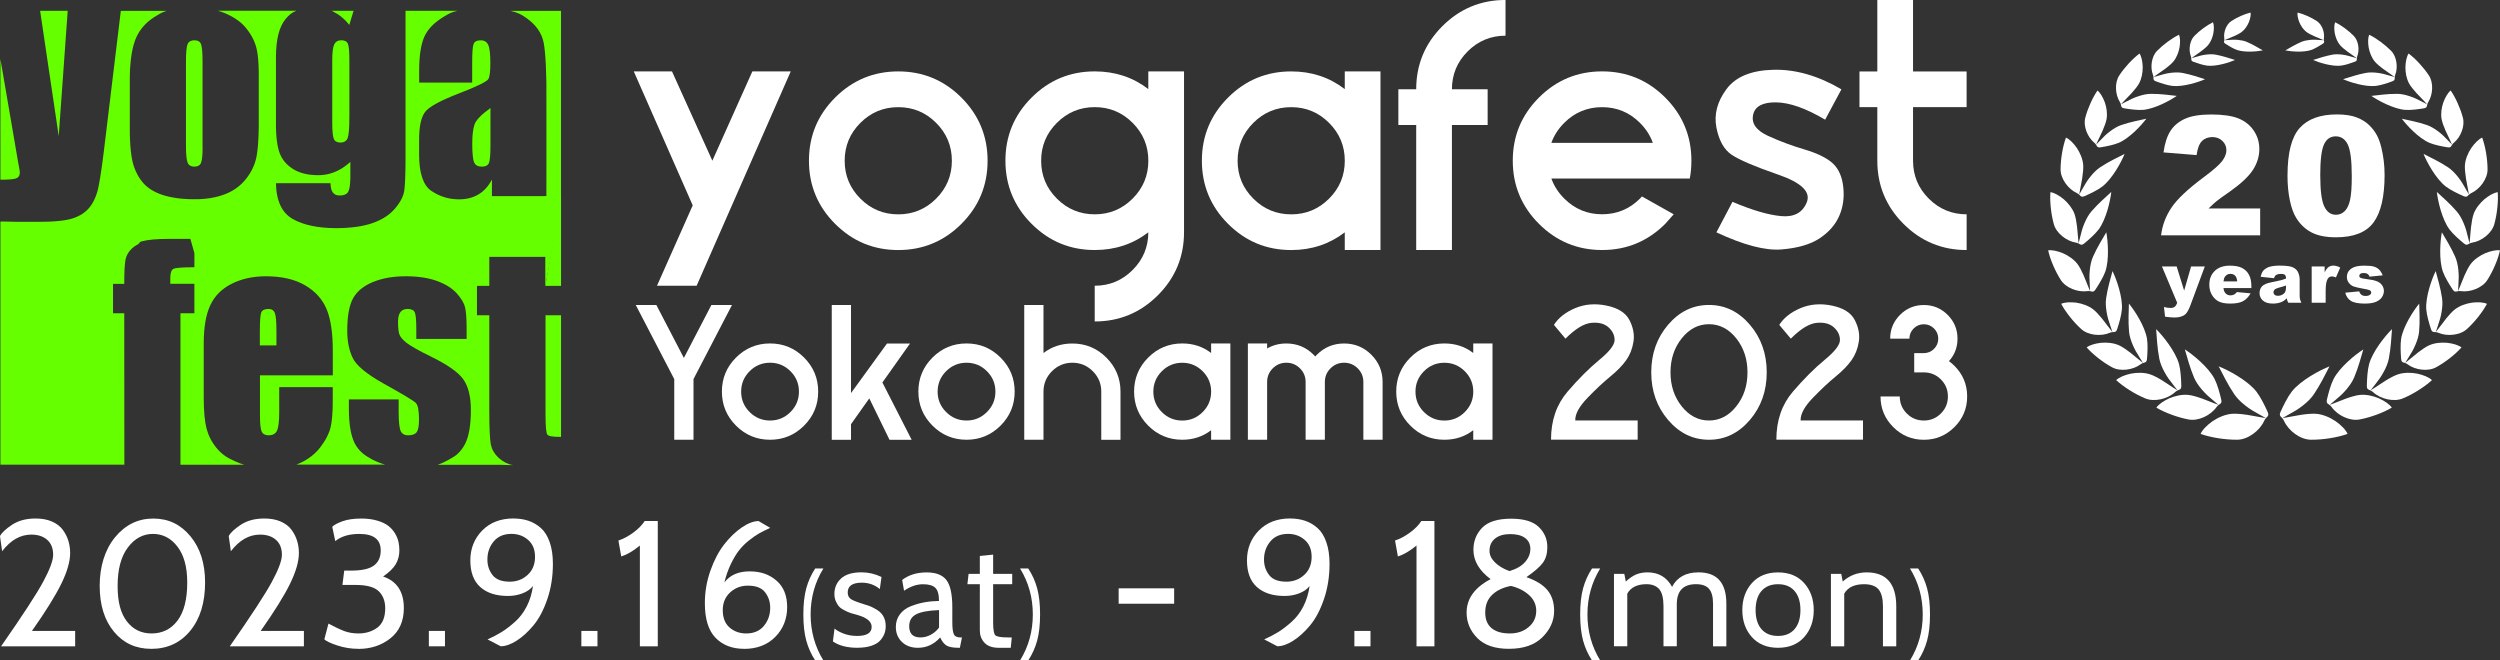 <?xml version="1.0" encoding="UTF-8"?>
<svg id="_レイヤー_2" data-name="レイヤー 2" xmlns="http://www.w3.org/2000/svg" viewBox="0 0 963.74 254.59">
  <rect x="0" y="0" width="963.74" height="254.59" fill="#333333" stroke="none"/>
  <defs>
    <style>
      .cls-1, .cls-2 {
        fill: #fff;
      }

      .cls-3 {
        fill: #6f0;
      }

      .cls-2 {
        fill-rule: evenodd;
      }
    </style>
  </defs>
  <g id="logo_ol">
    <g>
      <path class="cls-1" d="m267.04,79.17l-22.72-51.64h14.73l15.56,34.42,15.42-34.42h14.8l-36.28,82.62h-15.28l13.77-30.98Z"/>
      <path class="cls-1" d="m346.28,96.39c-9.5,0-17.61-3.36-24.34-10.09-6.72-6.72-10.09-14.84-10.09-24.34s3.36-17.61,10.09-24.34c6.72-6.72,14.84-10.09,24.34-10.09s17.61,3.36,24.34,10.09c6.72,6.72,10.09,14.84,10.09,24.34s-3.36,17.61-10.09,24.34c-6.72,6.72-14.84,10.09-24.34,10.09Zm0-55.08c-5.69,0-10.56,2.02-14.6,6.06s-6.06,8.9-6.06,14.6,2.02,10.56,6.06,14.6c4.04,4.04,8.9,6.06,14.6,6.06s10.56-2.02,14.6-6.06c4.04-4.04,6.06-8.9,6.06-14.6s-2.02-10.56-6.06-14.6c-4.04-4.04-8.9-6.06-14.6-6.06Z"/>
      <path class="cls-1" d="m442.67,34.35v-6.82h13.77v61.96c0,9.5-3.36,17.61-10.09,24.34-6.72,6.72-14.84,10.09-24.34,10.09v-13.77c5.69,0,10.56-2.02,14.6-6.06,4.04-4.04,6.06-8.88,6.06-14.53-5.92,4.54-12.81,6.82-20.65,6.82-9.5,0-17.61-3.36-24.34-10.09-6.72-6.72-10.09-14.84-10.09-24.34s3.36-17.61,10.09-24.34c6.72-6.72,14.84-10.09,24.34-10.09,7.85,0,14.73,2.27,20.65,6.82Zm-20.65,6.95c-5.69,0-10.56,2.02-14.6,6.06s-6.06,8.9-6.06,14.6,2.02,10.56,6.06,14.6c4.04,4.04,8.9,6.06,14.6,6.06s10.56-2.02,14.6-6.06c4.04-4.04,6.06-8.9,6.06-14.6s-2.02-10.56-6.06-14.6c-4.04-4.04-8.9-6.06-14.6-6.06Z"/>
      <path class="cls-1" d="m518.4,89.57c-5.92,4.54-12.8,6.82-20.65,6.82-9.5,0-17.61-3.36-24.34-10.09-6.72-6.72-10.09-14.84-10.09-24.34s3.36-17.61,10.09-24.34c6.72-6.72,14.84-10.09,24.34-10.09,7.85,0,14.73,2.27,20.65,6.82v-6.82h13.77v68.85h-13.77v-6.82Zm-20.65-48.26c-5.69,0-10.56,2.02-14.6,6.06-4.04,4.04-6.06,8.9-6.06,14.6s2.02,10.56,6.06,14.6c4.04,4.04,8.9,6.06,14.6,6.06s10.56-2.02,14.6-6.06c4.04-4.04,6.06-8.9,6.06-14.6s-2.02-10.56-6.06-14.6c-4.04-4.04-8.9-6.06-14.6-6.06Z"/>
      <path class="cls-1" d="m545.94,34.42c0-9.5,3.36-17.61,10.09-24.34,6.72-6.72,14.84-10.09,24.34-10.09v13.77c-5.69,0-10.56,2.02-14.6,6.06-4.04,4.04-6.06,8.9-6.06,14.6h13.77v13.77h-13.77v48.19h-13.77v-48.19h-6.88v-13.77h6.88Z"/>
      <path class="cls-1" d="m632.96,75.73l12.25,6.88-3.24,3.65c-6.75,6.75-14.87,10.12-24.37,10.12s-17.61-3.36-24.34-10.09c-6.72-6.72-10.09-14.84-10.09-24.34s3.36-17.61,10.09-24.34c6.72-6.72,14.84-10.09,24.34-10.09s17.61,3.36,24.34,10.09c6.72,6.72,10.09,14.84,10.09,24.34,0,2.39-.21,4.68-.62,6.88h-53.36c1.01,2.85,2.66,5.42,4.96,7.71,4.04,4.04,8.9,6.06,14.6,6.06s10.56-2.02,14.6-6.06c.28-.28.53-.55.76-.83Zm4.2-20.65c-1.01-2.85-2.66-5.42-4.96-7.71-4.04-4.04-8.91-6.06-14.6-6.06s-10.56,2.02-14.6,6.06c-2.3,2.3-3.95,4.87-4.96,7.71h39.11Z"/>
      <path class="cls-1" d="m685.45,67.3c-8.97-3.1-14.94-5.65-17.9-7.64-2.96-2-4.92-5.51-5.89-10.53-.96-5.03.32-9.94,3.86-14.73,3.53-4.8,9.58-7.3,18.14-7.5,8.56-.21,17.29,2.31,26.2,7.54l-6.27,11.7c-7.44-4.41-13.76-6.63-18.97-6.68-5.21-.05-8.15,1.57-8.81,4.85-.67,3.28,1.21,5.94,5.61,7.99,4.41,2.04,9.12,3.81,14.15,5.3,5.03,1.49,8.67,3.28,10.95,5.37,2.27,2.09,3.63,5.15,4.06,9.19.44,4.04-.09,7.75-1.58,11.12-1.49,3.37-3.99,6.23-7.5,8.57-3.51,2.34-8.4,3.78-14.67,4.3-6.26.53-14.65-1.66-25.16-6.58l6.2-11.77c7.53,3.21,13.78,5.05,18.76,5.51,4.98.46,8.27-1.32,9.88-5.34,1.61-4.02-2.08-7.57-11.05-10.67Z"/>
      <path class="cls-1" d="m723.7,27.54V0h13.77v27.54h20.65v13.77h-20.65v20.65c0,5.69,2.02,10.56,6.06,14.6,4.04,4.04,8.9,6.06,14.6,6.06v13.77c-9.5,0-17.61-3.36-24.34-10.09-6.72-6.72-10.09-14.84-10.09-24.34v-20.65h-6.88v-13.77h6.88Z"/>
    </g>
    <g>
      <path class="cls-1" d="m259.92,146.14l-14.84-28.57h7.94l10.61,20.41,10.61-20.41h7.94l-14.84,28.57v23.38h-7.42v-23.38Z"/>
      <path class="cls-1" d="m296.85,169.52c-5.12,0-9.49-1.81-13.12-5.44-3.62-3.62-5.44-8-5.44-13.12s1.81-9.49,5.44-13.12c3.62-3.62,8-5.44,13.12-5.44s9.49,1.81,13.12,5.44c3.62,3.62,5.44,8,5.44,13.12s-1.81,9.49-5.44,13.12c-3.62,3.62-8,5.44-13.12,5.44Zm0-29.69c-3.07,0-5.69,1.09-7.87,3.27-2.18,2.18-3.27,4.8-3.27,7.87s1.09,5.69,3.27,7.87c2.18,2.18,4.8,3.27,7.87,3.27s5.69-1.09,7.87-3.27c2.18-2.18,3.27-4.8,3.27-7.87s-1.09-5.69-3.27-7.87c-2.18-2.18-4.8-3.27-7.87-3.27Z"/>
      <path class="cls-1" d="m320.64,117.57h7.42v33.96l13.88-19.11h8.87l-10.65,15.03,11.28,22.08h-8.54l-7.79-15.96-7.05,9.95v6.01h-7.42v-51.95Z"/>
      <path class="cls-1" d="m372.59,169.52c-5.12,0-9.49-1.81-13.12-5.44-3.62-3.62-5.44-8-5.44-13.12s1.81-9.49,5.44-13.12c3.62-3.62,8-5.44,13.12-5.44s9.49,1.81,13.12,5.44c3.62,3.62,5.44,8,5.44,13.12s-1.81,9.49-5.44,13.12c-3.62,3.62-8,5.44-13.12,5.44Zm0-29.69c-3.07,0-5.69,1.09-7.87,3.27-2.18,2.18-3.27,4.8-3.27,7.87s1.09,5.69,3.27,7.87c2.18,2.18,4.8,3.27,7.87,3.27s5.69-1.09,7.87-3.27c2.18-2.18,3.27-4.8,3.27-7.87s-1.09-5.69-3.27-7.87c-2.18-2.18-4.8-3.27-7.87-3.27Z"/>
      <path class="cls-1" d="m424.54,150.97c0-3.07-1.09-5.69-3.27-7.87-2.18-2.18-4.8-3.27-7.87-3.27s-5.69,1.09-7.87,3.27c-2.18,2.18-3.27,4.8-3.27,7.87v18.55h-7.42v-51.95h7.42v18.52c3.19-2.45,6.9-3.67,11.13-3.67,5.12,0,9.49,1.81,13.12,5.44,3.62,3.62,5.44,8,5.44,13.12v18.55h-7.42v-18.55Z"/>
      <path class="cls-1" d="m466.88,165.85c-3.19,2.45-6.9,3.67-11.13,3.67-5.12,0-9.49-1.81-13.12-5.44-3.62-3.62-5.44-8-5.44-13.12s1.81-9.49,5.44-13.12c3.62-3.62,8-5.44,13.12-5.44,4.23,0,7.94,1.22,11.13,3.67v-3.67h7.42v37.11h-7.42v-3.67Zm-11.13-26.01c-3.07,0-5.69,1.09-7.87,3.27-2.18,2.18-3.27,4.8-3.27,7.87s1.09,5.69,3.27,7.87c2.18,2.18,4.8,3.27,7.87,3.27s5.69-1.09,7.87-3.27c2.18-2.18,3.27-4.8,3.27-7.87s-1.09-5.69-3.27-7.87c-2.18-2.18-4.8-3.27-7.87-3.27Z"/>
      <path class="cls-1" d="m481.05,132.41h7.42v1.93c2.2-1.29,4.68-1.93,7.42-1.93,4.11,0,7.61,1.45,10.5,4.34.22.22.43.45.63.67.2-.22.41-.45.63-.67,2.89-2.89,6.39-4.34,10.5-4.34s7.61,1.45,10.5,4.34,4.34,6.4,4.34,10.5v22.27h-7.42v-22.27c0-2.05-.72-3.8-2.17-5.25s-3.2-2.17-5.25-2.17-3.8.72-5.25,2.17-2.17,3.2-2.17,5.25v22.27h-7.42v-22.27c0-2.05-.72-3.8-2.17-5.25s-3.2-2.17-5.25-2.17-3.8.72-5.25,2.17-2.17,3.2-2.17,5.25v22.27h-7.42v-37.11Z"/>
      <path class="cls-1" d="m567.93,165.85c-3.19,2.45-6.9,3.67-11.13,3.67-5.12,0-9.49-1.81-13.12-5.44-3.62-3.62-5.44-8-5.44-13.12s1.81-9.49,5.44-13.12,8-5.44,13.12-5.44c4.23,0,7.94,1.22,11.13,3.67v-3.67h7.42v37.11h-7.42v-3.67Zm-11.13-26.01c-3.07,0-5.69,1.09-7.87,3.27s-3.27,4.8-3.27,7.87,1.09,5.69,3.27,7.87c2.18,2.18,4.8,3.27,7.87,3.27s5.69-1.09,7.87-3.27,3.27-4.8,3.27-7.87-1.09-5.69-3.27-7.87c-2.18-2.18-4.8-3.27-7.87-3.27Z"/>
      <path class="cls-1" d="m597.91,169.52c0-7.42,2.13-13.61,6.38-18.55,4.25-4.95,8.34-9.03,12.25-12.25,3.91-3.22,5.87-5.75,5.88-7.61.01-1.86-.77-3.49-2.34-4.92-1.57-1.42-3.79-2-6.64-1.73-2.86.27-6.18,2.3-9.96,6.09l-4.45-5.31c1.73-2.72,4.45-4.87,8.16-6.44,3.71-1.57,7.77-1.9,12.19-.98,4.42.92,7.35,2.79,8.79,5.62,1.45,2.83,1.95,5.61,1.52,8.33-.43,2.72-1.38,5.1-2.84,7.14-1.46,2.04-3.5,4.13-6.1,6.25-2.61,2.13-5.53,4.86-8.76,8.2s-4.81,6.25-4.73,8.72h24.05v7.42h-33.4Z"/>
      <path class="cls-1" d="m674.56,125.17c4.34,5.07,6.51,11.2,6.51,18.37s-2.17,13.3-6.51,18.37c-4.34,5.07-9.59,7.61-15.75,7.61s-11.41-2.54-15.75-7.61c-4.34-5.07-6.51-11.19-6.51-18.37s2.17-13.3,6.51-18.37c4.34-5.07,9.59-7.61,15.75-7.61s11.41,2.54,15.75,7.61Zm-15.75-.19c-4.11,0-7.61,1.81-10.5,5.44-2.89,3.62-4.34,8-4.34,13.12s1.45,9.49,4.34,13.12c2.89,3.62,6.39,5.44,10.5,5.44s7.61-1.81,10.5-5.44c2.89-3.62,4.34-8,4.34-13.12s-1.45-9.49-4.34-13.12c-2.89-3.62-6.4-5.44-10.5-5.44Z"/>
      <path class="cls-1" d="m684.78,169.52c0-7.42,2.13-13.61,6.38-18.55,4.25-4.95,8.34-9.03,12.25-12.25,3.91-3.22,5.87-5.75,5.88-7.61.01-1.86-.77-3.49-2.34-4.92-1.57-1.42-3.79-2-6.64-1.73-2.86.27-6.18,2.3-9.96,6.09l-4.45-5.31c1.73-2.72,4.45-4.87,8.16-6.44,3.71-1.57,7.77-1.9,12.19-.98,4.42.92,7.35,2.79,8.79,5.62,1.45,2.83,1.95,5.61,1.52,8.33-.43,2.72-1.38,5.1-2.84,7.14-1.46,2.04-3.5,4.13-6.1,6.25-2.61,2.13-5.53,4.86-8.76,8.2s-4.81,6.25-4.73,8.72h24.05v7.42h-33.4Z"/>
      <path class="cls-1" d="m741.63,136.12c1.53,0,2.84-.54,3.93-1.63s1.63-2.4,1.63-3.93-.54-2.84-1.63-3.93c-1.09-1.09-2.4-1.63-3.93-1.63s-2.85.54-3.93,1.63-1.63,2.4-1.63,3.93h-7.42c0-3.59,1.27-6.65,3.8-9.18,2.54-2.54,5.6-3.8,9.18-3.8s6.65,1.27,9.18,3.8c2.54,2.54,3.8,5.6,3.8,9.18,0,3.34-1.1,6.22-3.3,8.65.74.54,1.45,1.15,2.12,1.82,3.27,3.27,4.9,7.2,4.9,11.8s-1.63,8.54-4.9,11.8-7.2,4.9-11.8,4.9-8.54-1.63-11.8-4.9-4.9-7.2-4.9-11.8h7.42c0,2.57.9,4.76,2.71,6.57,1.81,1.81,4,2.71,6.57,2.71s4.76-.9,6.57-2.71,2.71-4,2.71-6.57-.9-4.76-2.71-6.57c-1.81-1.81-4-2.71-6.57-2.71h-3.71v-7.42h3.71Z"/>
    </g>
    <g>
      <path class="cls-1" d="m28.98,249.15H.41c8.26-11.84,13.67-20.13,16.23-24.87,2.56-4.74,3.85-8.22,3.85-10.42,0-2.48-.76-4.39-2.28-5.74-1.52-1.35-3.57-2.03-6.14-2.03-4.23,0-7.98,2.14-11.25,6.41l-.83-5.85c.69-1.3,2.24-2.75,4.66-4.36,2.42-1.6,5.44-2.41,9.07-2.41,2.44,0,4.55.39,6.34,1.18,1.79.79,3.17,1.85,4.15,3.19.98,1.34,1.7,2.76,2.15,4.26.46,1.5.68,3.06.68,4.68,0,3.21-1.11,7.11-3.34,11.7-2.23,4.59-6.02,10.7-11.39,18.33h16.66v5.93Z"/>
      <path class="cls-1" d="m58.27,250.12c-5.92,0-10.71-2.21-14.36-6.62s-5.48-10.3-5.48-17.66,1.97-13.93,5.92-18.73c3.95-4.81,8.86-7.21,14.74-7.21s10.55,2.28,14.32,6.83c3.77,4.55,5.65,10.49,5.65,17.8,0,7.77-1.91,13.98-5.72,18.63-3.81,4.65-8.84,6.97-15.08,6.97Zm.69-44.3c-3.83,0-7.06,1.75-9.68,5.24-2.63,3.5-3.94,8.42-3.94,14.77s1.19,10.59,3.56,13.7c2.38,3.11,5.55,4.66,9.51,4.66,4.2,0,7.54-1.66,10.03-4.97,2.49-3.31,3.74-8.21,3.74-14.7,0-5.93-1.26-10.53-3.77-13.8-2.51-3.27-5.66-4.9-9.44-4.9Z"/>
      <path class="cls-1" d="m117.16,249.15h-28.57c8.26-11.84,13.67-20.13,16.23-24.87,2.56-4.74,3.85-8.22,3.85-10.42,0-2.48-.76-4.39-2.28-5.74-1.52-1.35-3.57-2.03-6.14-2.03-4.23,0-7.98,2.14-11.25,6.41l-.83-5.85c.69-1.3,2.24-2.75,4.66-4.36,2.42-1.6,5.44-2.41,9.07-2.41,2.44,0,4.55.39,6.34,1.18,1.79.79,3.17,1.85,4.15,3.19.98,1.34,1.7,2.76,2.15,4.26.46,1.5.68,3.06.68,4.68,0,3.21-1.11,7.11-3.34,11.7-2.23,4.59-6.02,10.7-11.39,18.33h16.66v5.93Z"/>
      <path class="cls-1" d="m138.14,250.12c-2.81,0-5.52-.44-8.14-1.31-2.62-.87-4.28-1.66-4.97-2.35l1.59-6.07c2.48,1.33,4.53,2.3,6.14,2.9,1.61.6,3.43.9,5.45.9,2.81,0,5.22-.75,7.25-2.24,2.02-1.49,3.04-3.99,3.04-7.49,0-2.71-.83-4.89-2.48-6.52-1.66-1.63-4.65-2.45-8.97-2.45h-5.04l.69-5.52h2.55c4.19,0,7.15-.65,8.9-1.96,1.75-1.31,2.62-3.25,2.62-5.82,0-4.24-2.74-6.36-8.21-6.36-3.96,0-7.06.92-9.31,2.78l-1.17-5.54c.74-.74,2.07-1.45,4-2.14,1.93-.69,4.32-1.03,7.18-1.03,2.3,0,4.35.26,6.14.79,1.79.52,3.22,1.2,4.28,2.02,1.06.82,1.92,1.79,2.59,2.9.67,1.12,1.11,2.21,1.35,3.28.23,1.07.34,2.17.34,3.31,0,1.92-.46,3.68-1.38,5.26-.92,1.58-2.55,3.17-4.9,4.78,5.34,1.82,8,5.88,8,12.17,0,5.01-1.71,8.89-5.14,11.63-3.43,2.74-7.56,4.11-12.39,4.11Z"/>
      <path class="cls-1" d="m171.53,249.15h-6.21v-5.93h6.21v5.93Z"/>
      <path class="cls-1" d="m198,199.88c2.07,0,3.97.29,5.7.87,1.73.58,3.32,1.5,4.77,2.77,1.45,1.27,2.59,3.08,3.42,5.44.83,2.36,1.25,5.15,1.25,8.38,0,4.87-.71,9.4-2.14,13.59-1.43,4.2-3.21,7.57-5.33,10.12-2.12,2.55-4.3,4.53-6.54,5.95-2.24,1.42-4.28,2.13-6.12,2.13l-5.06-2.64c2.03-.92,3.83-1.86,5.4-2.83,1.57-.97,3.28-2.27,5.12-3.9,1.85-1.63,3.37-3.63,4.57-5.98,1.2-2.35,2.01-4.97,2.42-7.88-.92,1.21-2.26,2.15-4.02,2.83-1.76.67-3.62,1.01-5.61,1.01-4.57,0-8.13-1.15-10.69-3.44s-3.83-5.72-3.83-10.27,1.52-8.38,4.56-11.5c3.04-3.11,7.08-4.67,12.11-4.67Zm-1.52,24.36c2.72,0,5.03-.88,6.93-2.63s2.84-4.06,2.84-6.93-.89-5-2.67-6.55c-1.78-1.55-3.91-2.32-6.41-2.32-2.96,0-5.24.98-6.86,2.93s-2.42,4.28-2.42,6.96c0,2.28.66,4.27,1.97,5.97,1.31,1.71,3.52,2.56,6.61,2.56Z"/>
      <path class="cls-1" d="m230.32,249.15h-6.21v-5.93h6.21v5.93Z"/>
      <path class="cls-1" d="m253.57,249.15h-6.9v-38.85c-2.58,2.12-4.97,3.52-7.18,4.21l-1.1-6.14c1.93-.64,3.85-1.67,5.76-3.07,1.91-1.4,3.37-2.89,4.38-4.45h5.04v48.3Z"/>
      <path class="cls-1" d="m286.83,250.12c-4.55,0-8.21-1.41-10.97-4.23-2.76-2.82-4.14-7.28-4.14-13.37,0-4.31.71-8.49,2.14-12.53,1.43-4.04,3.2-7.41,5.31-10.12,2.12-2.71,4.36-4.88,6.73-6.5,2.37-1.63,4.54-2.47,6.52-2.51l4.48,2.63c-1.61.74-2.98,1.42-4.11,2.04-1.13.62-2.45,1.53-3.97,2.73-1.52,1.2-2.82,2.49-3.9,3.87-1.08,1.38-2.14,3.14-3.17,5.28-1.03,2.14-1.87,4.52-2.52,7.14,2.16-2.86,5.4-4.29,9.73-4.29s7.6,1.18,10.35,3.55,4.14,5.77,4.14,10.23-1.53,8.41-4.59,11.49c-3.06,3.08-7.07,4.61-12.04,4.61Zm1.52-24.36c-2.71,0-5.01.88-6.9,2.63-1.89,1.75-2.83,4.01-2.83,6.79,0,2.96.87,5.2,2.62,6.72,1.75,1.52,3.89,2.29,6.42,2.29,2.94,0,5.22-.98,6.83-2.93,1.61-1.96,2.42-4.28,2.42-6.96,0-2.27-.66-4.26-1.97-5.97-1.31-1.71-3.51-2.56-6.59-2.56Z"/>
      <path class="cls-1" d="m317.41,254.59h-3.16c-1.54-2.35-2.68-4.89-3.43-7.62-.75-2.73-1.13-6.1-1.13-10.1s.38-7.37,1.13-10.1,1.9-5.27,3.43-7.62h3.16c-3.28,5.33-4.92,11.24-4.92,17.72s1.64,12.39,4.92,17.72Z"/>
      <path class="cls-1" d="m330.62,249.72c-4.01,0-7.2-.82-9.54-2.45l.63-4.97c.76.69,1.92,1.33,3.49,1.94,1.57.61,3.3.91,5.2.91,3.75,0,5.62-1.16,5.62-3.49,0-2.06-1.87-3.6-5.62-4.63-1.03-.27-1.84-.5-2.43-.69-.59-.19-1.34-.51-2.27-.97-.93-.46-1.63-.93-2.12-1.43s-.93-1.18-1.33-2.06c-.4-.88-.59-1.85-.59-2.92,0-2.38.85-4.37,2.56-5.95s4.34-2.38,7.91-2.38c2.66,0,5.22.6,7.68,1.8l-.64,4.65c-2-1.64-4.31-2.46-6.93-2.46-3.63,0-5.45,1.26-5.45,3.77,0,1.22.46,2.11,1.38,2.66.92.55,2.64,1.21,5.16,1.97.96.27,1.78.55,2.48.86.7.3,1.54.77,2.53,1.4.99.63,1.75,1.46,2.29,2.49s.81,2.23.81,3.6c0,1.03-.16,1.99-.49,2.88-.33.89-.87,1.77-1.62,2.63-.75.86-1.88,1.54-3.38,2.05-1.5.51-3.27.77-5.32.77Z"/>
      <path class="cls-1" d="m370.83,245.73l-.8,3.99h-.4c-2.28,0-3.89-.31-4.82-.91-.93-.61-1.72-1.63-2.37-3.08-2.37,2.66-5.23,3.99-8.59,3.99-2.56,0-4.61-.75-6.17-2.26-1.56-1.51-2.34-3.43-2.34-5.76,0-1.87.52-3.5,1.56-4.88,1.04-1.38,2.42-2.41,4.15-3.1,1.72-.69,3.48-1.2,5.28-1.52,1.8-.33,3.68-.51,5.65-.54,0-2.51-.49-4.21-1.46-5.1-.97-.89-2.53-1.34-4.67-1.34-2.46,0-4.91.84-7.34,2.51l-.73-4.16c2.5-1.94,5.65-2.91,9.44-2.91,3.58,0,6.12.99,7.63,2.96,1.5,1.98,2.26,5.45,2.26,10.43v5.75c0,2.23.19,3.78.57,4.64.38.86,1.25,1.3,2.62,1.3h.51Zm-8.83-3.8v-6.74c-4.12.15-7.07.7-8.85,1.64-1.78.94-2.66,2.47-2.66,4.58,0,2.88,1.45,4.32,4.35,4.32,1.38,0,2.7-.35,3.98-1.04,1.28-.69,2.34-1.61,3.18-2.77Z"/>
      <path class="cls-1" d="m390.04,245.73l-.4,3.99h-4.62c-2.47,0-4.3-.65-5.5-1.94-1.2-1.29-1.8-2.87-1.8-4.73v-17.84h-4.79l.46-3.99h4.33v-6.9l5.13-.51v7.41h7.35v3.99h-7.35v14.79c0,2.71.29,4.35.85,4.9.57.55,2.24.83,5.02.83h1.31Z"/>
      <path class="cls-1" d="m396.39,254.59h-3.16c3.28-5.33,4.92-11.24,4.92-17.72s-1.64-12.39-4.92-17.72h3.16c1.54,2.35,2.68,4.89,3.43,7.62s1.13,6.1,1.13,10.1-.38,7.37-1.13,10.1c-.75,2.73-1.9,5.27-3.43,7.62Z"/>
      <path class="cls-1" d="m452.63,232.73h-21.39v-5.93h21.39v5.93Z"/>
      <path class="cls-1" d="m497.38,199.88c2.07,0,3.98.29,5.71.87,1.73.58,3.32,1.5,4.77,2.77,1.45,1.27,2.59,3.08,3.42,5.44.83,2.36,1.25,5.15,1.25,8.38,0,4.87-.71,9.4-2.14,13.59-1.43,4.2-3.21,7.57-5.33,10.12s-4.3,4.53-6.54,5.95c-2.24,1.42-4.28,2.13-6.12,2.13l-5.06-2.64c2.03-.92,3.83-1.86,5.4-2.83,1.57-.97,3.28-2.27,5.12-3.9,1.85-1.63,3.37-3.63,4.57-5.98,1.2-2.35,2.01-4.97,2.42-7.88-.92,1.21-2.26,2.15-4.02,2.83s-3.62,1.01-5.61,1.01c-4.57,0-8.13-1.15-10.69-3.44-2.56-2.29-3.83-5.72-3.83-10.27s1.52-8.38,4.56-11.5c3.04-3.11,7.08-4.67,12.11-4.67Zm-1.52,24.36c2.72,0,5.03-.88,6.93-2.63,1.89-1.75,2.84-4.06,2.84-6.93s-.89-5-2.67-6.55c-1.78-1.55-3.91-2.32-6.41-2.32-2.96,0-5.24.98-6.86,2.93-1.62,1.96-2.42,4.28-2.42,6.96,0,2.28.66,4.27,1.97,5.97,1.31,1.71,3.52,2.56,6.61,2.56Z"/>
      <path class="cls-1" d="m528.32,249.15h-6.21v-5.93h6.21v5.93Z"/>
      <path class="cls-1" d="m552.96,249.15h-6.9v-38.85c-2.58,2.12-4.97,3.52-7.18,4.21l-1.1-6.14c1.93-.64,3.85-1.67,5.76-3.07,1.91-1.4,3.37-2.89,4.38-4.45h5.04v48.3Z"/>
      <path class="cls-1" d="m581.73,250.12c-5.43,0-9.51-1.39-12.25-4.17-2.74-2.78-4.11-6.05-4.11-9.82,0-5.33,3.08-9.62,9.25-12.88-4.42-3.31-6.62-7.07-6.62-11.3,0-3.37,1.13-6.22,3.39-8.53,2.26-2.31,5.98-3.47,11.16-3.47,4.88,0,8.42,1.06,10.63,3.19,2.21,2.13,3.31,4.72,3.31,7.77,0,2.43-.56,4.43-1.69,5.99-1.13,1.56-3.25,3.42-6.38,5.58,3.7,1.29,6.41,2.96,8.12,5.03,1.71,2.07,2.57,4.73,2.57,7.99,0,3.77-1.5,7.15-4.5,10.13-3,2.99-7.3,4.48-12.89,4.48Zm.69-24.25c-3.04.6-5.44,1.75-7.21,3.44-1.77,1.7-2.66,3.97-2.66,6.82,0,2.66.82,4.67,2.45,6.03,1.63,1.35,3.97,2.03,7,2.03s5.32-.82,7.28-2.45c1.96-1.63,2.93-3.73,2.93-6.3,0-2.34-.92-4.35-2.76-6.03-1.84-1.68-4.19-2.86-7.04-3.55Zm5.52-18.46c-1.33-1.01-3.24-1.52-5.73-1.52s-4.44.57-5.87,1.72c-1.43,1.15-2.14,2.73-2.14,4.75,0,1.56.69,3.03,2.07,4.41,1.38,1.38,3.24,2.5,5.59,3.38,2.67-.78,4.68-1.94,6.04-3.48,1.36-1.54,2.04-3.23,2.04-5.06s-.67-3.19-2-4.2Z"/>
      <path class="cls-1" d="m616.87,254.59h-3.16c-1.54-2.35-2.68-4.89-3.43-7.62-.75-2.73-1.13-6.1-1.13-10.1s.38-7.37,1.13-10.1,1.9-5.27,3.43-7.62h3.16c-3.28,5.33-4.92,11.24-4.92,17.72s1.64,12.39,4.92,17.72Z"/>
      <path class="cls-1" d="m665.5,249.15h-5.13v-16.42c0-2.62-.51-4.53-1.54-5.73s-2.7-1.8-5.02-1.8c-4.94,0-7.41,2.58-7.41,7.75v16.19h-5.13v-15.39c0-3.19-.56-5.42-1.68-6.67-1.12-1.25-2.75-1.88-4.87-1.88-3.57,0-6.04,1.22-7.41,3.65v20.29h-5.13v-27.93h3.99l.57,2.96c1.52-1.37,2.91-2.3,4.16-2.79,1.25-.49,2.66-.74,4.22-.74,4.26,0,7.41,1.86,9.46,5.59,1.94-3.72,5.34-5.59,10.2-5.59,7.14,0,10.72,4.01,10.72,12.03v16.47Z"/>
      <path class="cls-1" d="m695.51,245.59c-2.45,2.76-5.82,4.13-10.08,4.13s-7.63-1.38-10.09-4.13c-2.45-2.75-3.68-6.22-3.68-10.4s1.23-7.65,3.68-10.4,5.82-4.13,10.09-4.13,7.63,1.38,10.08,4.13,3.68,6.22,3.68,10.4-1.23,7.65-3.68,10.4Zm-3.71-17.76c-1.51-1.75-3.63-2.62-6.38-2.62s-4.87.88-6.38,2.62c-1.51,1.75-2.26,4.2-2.26,7.35s.75,5.61,2.26,7.35c1.51,1.75,3.63,2.62,6.38,2.62s4.87-.87,6.38-2.62c1.51-1.75,2.26-4.2,2.26-7.35s-.75-5.6-2.26-7.35Z"/>
      <path class="cls-1" d="m731,249.15h-5.13v-15.39c0-3-.56-5.18-1.68-6.53-1.12-1.35-2.99-2.02-5.61-2.02-3.72,0-6.27,1.22-7.64,3.65v20.29h-5.13v-27.93h3.99l.57,2.96c2.62-2.36,5.7-3.53,9.23-3.53,7.6,0,11.4,4.37,11.4,13.11v15.39Z"/>
      <path class="cls-1" d="m739.45,254.59h-3.16c3.28-5.33,4.92-11.24,4.92-17.72s-1.64-12.39-4.92-17.72h3.16c1.54,2.35,2.68,4.89,3.43,7.62s1.13,6.1,1.13,10.1-.38,7.37-1.13,10.1c-.75,2.73-1.9,5.27-3.43,7.62Z"/>
    </g>
    <g>
      <g>
        <polygon class="cls-3" points="15.47 4.17 17.26 16.25 19.05 28.33 20.85 40.4 22.64 52.48 23.5 40.4 24.37 28.33 25.23 16.25 26.1 4.17 20.78 4.17 15.47 4.17"/>
        <path class="cls-3" d="m78.1,56.81c0,1.54-.05,2.82-.16,3.82-.11,1.01-.26,1.74-.47,2.21-.21.47-.53.82-.96,1.05-.43.23-.97.35-1.62.35s-1.16-.13-1.59-.38c-.43-.25-.75-.64-.96-1.15-.22-.51-.38-1.32-.49-2.42-.11-1.1-.16-2.49-.16-4.18V23.87c0-1.83.05-3.32.16-4.47.11-1.15.27-1.97.49-2.44.22-.48.54-.83.97-1.07.43-.24.98-.36,1.63-.36s1.19.12,1.61.36c.42.24.74.6.93,1.07.2.48.35,1.29.45,2.44.1,1.15.15,2.64.15,4.47v32.94Z"/>
        <path class="cls-3" d="m134.67,45.37c0,2.04-.05,3.71-.16,5.02-.11,1.31-.28,2.25-.49,2.83-.22.58-.57,1.01-1.04,1.3-.47.29-1.07.43-1.8.43-.64,0-1.16-.12-1.58-.36-.42-.24-.73-.6-.92-1.08-.2-.48-.35-1.24-.45-2.28-.1-1.04-.15-2.37-.15-3.97v-24.12c0-1.51.07-2.78.2-3.79.13-1.01.33-1.78.59-2.29.26-.51.62-.9,1.07-1.15.45-.26.99-.39,1.63-.39s1.19.11,1.62.34c.42.22.73.56.92,1.01.19.45.33,1.2.43,2.25.09,1.05.14,2.39.14,4.03v22.23Z"/>
        <path class="cls-3" d="m189.06,56.32c0,1.79-.05,3.25-.16,4.35-.11,1.11-.26,1.87-.47,2.3-.21.42-.54.74-.99.95-.45.21-1.03.32-1.72.32-.73,0-1.34-.14-1.83-.4-.49-.27-.86-.67-1.1-1.21-.25-.54-.43-1.41-.55-2.6-.12-1.19-.19-2.71-.19-4.56,0-1.61.07-3.04.21-4.28.14-1.24.35-2.29.64-3.15.28-.86.94-1.83,1.97-2.89,1.03-1.07,2.43-2.24,4.2-3.51v14.7Z"/>
      </g>
      <g>
        <path class="cls-3" d="m100.17,133.14v-5.24c0-4.03.18-6.5.54-7.42.36-.92,1.3-1.38,2.82-1.38,1.23,0,2.04.54,2.44,1.62.4,1.08.6,3.47.6,7.18v5.24h-6.4Z"/>
        <path class="cls-3" d="m216.28,168.42v-46.89s-5.98,0-5.98,0v38.2c0,4.7.24,7.32.73,7.85.49.54,1.69.84,5.25.84Z"/>
      </g>
      <path class="cls-3" d="m136.21,4.15l-8.29.02h-.14c.59.21.32.15.88.42.56.28,1.1.59,1.63.94.53.35,1.05.73,1.55,1.15.5.42.99.87,1.46,1.36.47.48.92,1.01,1.36,1.56l.41-1.36.41-1.36.41-1.36.41-1.36"/>
      <path class="cls-3" d="m7.1,63.19c.07.37.13.71.19,1.02.06.31.11.59.15.84.04.25.08.47.11.66.03.19.05.35.06.48.01.13.02.23.02.3,0,.15,0,.29-.02.42-.02.13-.04.26-.07.38-.03.12-.07.24-.11.34-.04.11-.1.21-.16.31-.06.09-.13.18-.2.26-.08.08-.16.16-.25.23-.09.07-.19.13-.29.19-.11.06-.22.1-.34.15-.12.04-.26.08-.42.12-.16.04-.33.07-.53.1-.19.03-.41.06-.64.09-.23.03-.48.05-.75.07-.27.02-.56.04-.86.06-.31.02-.63.03-.97.04-.34.01,2.58.02-.7.02H.16V22.74"/>
      <polyline class="cls-3" points="216.28 76.13 216.28 110.19 213.24 110.19 210.21 110.19"/>
      <path class="cls-3" d="m210.21,110.19v-11.16h-21.59v11.16h-4.75v11.34h4.75v36.28c0,3.55.05,6.46.15,8.72.1,2.26.25,3.87.44,4.83.2.96.54,1.87,1.04,2.72.5.85,1.15,1.65,1.96,2.4.81.74,1.67,1.35,2.6,1.83.93.47,1.92.82,2.98,1.02l-5.3-.16h-23.78c1.18-.37,2.74-1.1,4.17-1.88,1.43-.78,2.73-1.61,3.36-2.18.63-.57,1.19-1.18,1.7-1.84.5-.65.94-1.35,1.32-2.09.38-.74.71-1.57.99-2.49.28-.92.52-1.92.71-3.02.19-1.1.33-2.28.42-3.55.09-1.27.14-2.64.14-4.09,0-1.3-.06-2.52-.19-3.67-.12-1.14-.31-2.21-.56-3.2-.25-.99-.56-1.9-.93-2.74-.37-.84-.8-1.59-1.3-2.28-.49-.68-1.13-1.37-1.89-2.08-.77-.7-1.67-1.42-2.71-2.14-1.04-.73-2.21-1.46-3.53-2.21-1.31-.75-2.76-1.51-4.34-2.28-1.19-.58-2.28-1.13-3.26-1.64-.99-.51-1.87-.99-2.66-1.44-.79-.44-1.47-.85-2.05-1.23-.58-.37-1.07-.71-1.45-1.02-.38-.3-.73-.6-1.03-.89-.31-.29-.57-.58-.8-.86-.23-.28-.42-.55-.57-.82-.15-.27-.27-.53-.35-.78-.08-.25-.14-.55-.2-.87-.06-.33-.11-.69-.14-1.09-.04-.4-.07-.84-.09-1.31-.02-.47-.03-.98-.03-1.53,0-.4.02-.78.06-1.14.04-.35.1-.68.17-.98.08-.3.17-.58.28-.83.11-.25.25-.48.4-.68.15-.2.32-.38.51-.53.19-.15.4-.28.63-.38.23-.1.47-.18.74-.23.27-.05.55-.08.86-.08.37,0,.71.03,1.02.08.3.06.57.14.81.25.23.11.43.25.59.41.16.17.29.36.39.58.09.22.18.52.25.9.07.37.13.83.18,1.35.05.53.08,1.13.11,1.81.02.68.04,1.44.04,2.27v3.91h19.4v-4.15c0-.9-.01-1.74-.04-2.52-.02-.78-.06-1.5-.11-2.16-.05-.66-.11-1.26-.18-1.8-.07-.54-.15-1.02-.25-1.45-.09-.42-.23-.85-.41-1.29-.18-.44-.41-.89-.68-1.35-.27-.46-.58-.93-.94-1.4-.36-.48-.76-.96-1.2-1.46-.44-.49-.94-.96-1.48-1.41-.54-.45-1.13-.87-1.76-1.27-.64-.4-1.32-.77-2.06-1.12-.73-.35-1.51-.68-2.34-.98-.83-.3-1.71-.56-2.62-.79-.92-.23-1.88-.41-2.89-.56-1.01-.15-2.06-.26-3.15-.34-1.1-.08-2.24-.11-3.42-.11s-2.35.05-3.47.14c-1.12.09-2.2.23-3.25.41-1.05.18-2.06.41-3.03.69-.97.28-1.91.6-2.81.97-.9.37-1.74.77-2.51,1.22-.77.45-1.48.93-2.11,1.45-.64.52-1.21,1.08-1.72,1.68-.51.6-.95,1.24-1.33,1.91-.38.68-.71,1.45-.99,2.31-.28.86-.52,1.82-.71,2.87-.19,1.05-.33,2.2-.42,3.43-.09,1.24-.14,2.57-.14,3.99,0,1.01.04,1.98.13,2.91s.22,1.84.39,2.71c.18.87.39,1.7.66,2.5.26.8.57,1.56.92,2.29.35.73.86,1.48,1.52,2.25.66.77,1.48,1.56,2.46,2.38.98.81,2.11,1.65,3.39,2.5,1.29.85,2.73,1.73,4.33,2.63,1.9,1.06,3.6,2.01,5.08,2.86s2.75,1.59,3.81,2.22c1.06.64,1.9,1.17,2.53,1.59.63.43,1.05.74,1.26.96.2.22.37.51.52.89.15.37.27.83.37,1.36.1.53.17,1.15.22,1.84.05.69.07,1.46.07,2.31,0,.62-.02,1.18-.06,1.7s-.1.97-.17,1.38c-.08.41-.17.76-.29,1.06-.12.3-.25.54-.4.74-.16.19-.34.36-.55.51-.21.14-.46.26-.73.36-.27.1-.57.17-.9.22-.33.05-.69.07-1.08.07-.36,0-.7-.04-1-.11-.3-.07-.58-.18-.82-.33-.24-.14-.46-.32-.64-.54-.18-.22-.33-.47-.46-.76-.12-.29-.23-.66-.32-1.12-.09-.46-.17-1-.23-1.63-.06-.63-.11-1.34-.14-2.14-.03-.8-.05-1.68-.05-2.65v-4.56h-19.19v3.45c0,1.49.05,2.89.14,4.19.09,1.3.23,2.51.41,3.63.18,1.12.41,2.14.69,3.06.28.93.6,1.76.96,2.49.37.74.81,1.44,1.33,2.1.52.66,1.12,1.28,1.79,1.87.67.58,1.89,1.41,3.42,2.23,1.52.81,3.36,1.61,5.26,2.12h-34.21c1.44-.58,2.57-1.14,3.5-1.69.93-.55,1.66-1.07,2.31-1.58.65-.51,1.26-1.05,1.84-1.64.58-.59,1.12-1.22,1.63-1.89.51-.67.97-1.34,1.39-1.99.42-.65.79-1.3,1.11-1.93.32-.63.6-1.26.83-1.87.23-.61.42-1.22.56-1.81.14-.59.26-1.25.36-1.97.1-.72.19-1.51.26-2.36.07-.85.12-1.76.16-2.74.04-.98.05-2.02.05-3.12v-5.29h-20.64v9.48c0,.89-.02,1.71-.05,2.46-.03.75-.09,1.42-.15,2.03-.07.6-.15,1.13-.26,1.59-.1.46-.22.84-.36,1.15-.14.31-.31.58-.51.82-.2.23-.44.43-.72.58-.27.16-.58.27-.92.35-.34.08-.71.12-1.12.12-.33,0-.63-.03-.9-.09-.27-.06-.52-.15-.74-.26-.22-.12-.42-.26-.58-.44s-.31-.38-.42-.61c-.12-.23-.22-.54-.3-.92-.09-.38-.16-.83-.22-1.35-.06-.52-.1-1.11-.13-1.78-.03-.66-.04-1.4-.04-2.21v-15.47h28.08v-9.45c0-1.73-.05-3.36-.15-4.89-.1-1.53-.25-2.97-.45-4.31-.2-1.34-.45-2.59-.75-3.73-.3-1.15-.65-2.2-1.05-3.15-.4-.95-.87-1.86-1.42-2.72-.55-.86-1.16-1.67-1.86-2.44-.69-.77-1.46-1.48-2.3-2.16-.84-.67-1.76-1.3-2.75-1.87-.99-.58-2.04-1.08-3.16-1.51-1.12-.43-2.31-.79-3.56-1.08-1.25-.29-2.57-.5-3.96-.65-1.39-.14-2.84-.22-4.36-.22-1.24,0-2.45.06-3.62.18-1.17.12-2.31.3-3.41.54-1.1.24-2.16.54-3.19.9-1.03.36-2.02.78-2.98,1.26-.96.48-1.85,1.01-2.67,1.6-.82.58-1.58,1.22-2.27,1.91-.69.69-1.31,1.43-1.86,2.23-.55.79-1.04,1.64-1.46,2.54-.42.9-.79,1.88-1.11,2.95-.32,1.06-.58,2.21-.79,3.44-.21,1.23-.37,2.54-.47,3.94-.11,1.39-.16,2.87-.16,4.43v20.79c0,1.33.02,2.57.07,3.74.05,1.17.12,2.26.21,3.27.09,1.01.21,1.94.35,2.79.14.85.31,1.62.49,2.32.19.69.41,1.37.67,2.04.26.67.56,1.32.9,1.95.34.64.71,1.26,1.12,1.86.41.61.86,1.2,1.35,1.78.49.58,1.02,1.12,1.61,1.64s1.22,1,1.9,1.46c.68.45,1.96,1.11,3.3,1.71s2.74,1.15,3.66,1.39h0s-12.3,0-12.3,0h-12.3s0-29.2,0-29.2v-29.2h5.37v-11.35h-9.29v-2.26c0-.97.1-1.74.31-2.33.2-.59.51-.98.92-1.19.41-.21,1.28-.36,2.63-.46,1.34-.1,3.15-.15,5.43-.15v-5.47l-1.55-5.47h-8.01c-2.43,0-4.55.08-6.34.24-1.79.16-3.27.4-4.42.72-1.16.32-.63.72-1.53,1.18-.9.47-1.66,1.01-2.3,1.63-.64.62-1.16,1.27-1.56,1.97-.4.7-.68,1.44-.84,2.23-.16.79-.28,1.96-.37,3.52-.08,1.56-.12,3.51-.12,5.85h-4.33v11.35h4.33l.02,29.18.02,29.18H.16v-93.73h1.59l4.34.1h9.05c.75,0,1.47,0,2.17-.02.7-.01,1.37-.04,2.01-.06.65-.03,1.27-.06,1.86-.11.6-.04,1.17-.09,1.71-.15.54-.06,1.06-.12,1.56-.19s.96-.15,1.4-.24c.44-.09.86-.18,1.25-.28.39-.1.76-.21,1.1-.32.34-.11.67-.24.99-.37.32-.13.63-.27.94-.41.3-.15.6-.3.88-.46.28-.16.56-.33.83-.51.27-.18.52-.36.77-.56.25-.19.49-.4.72-.61.23-.21.45-.43.66-.65.21-.23.41-.46.6-.7.19-.24.38-.49.55-.75.18-.26.35-.52.51-.8.16-.27.32-.56.47-.85.15-.29.29-.59.43-.9.14-.31.27-.62.39-.94s.24-.65.35-.99c.11-.34.21-.69.31-1.04.1-.36.19-.72.27-1.09.08-.37.17-.78.25-1.24.09-.45.18-.95.27-1.48.09-.53.19-1.11.29-1.72.1-.61.2-1.27.3-1.96.1-.69.21-1.43.32-2.2.11-.78.22-1.59.33-2.45.11-.86.23-1.75.35-2.69.12-.94.24-1.91.36-2.93l.78-6.46.78-6.46.78-6.46.78-6.46.78-6.45.78-6.45.78-6.45.78-6.45h17.67c-.24.08-.45.15-.65.22-.2.07-.39.14-.56.21-.18.07-.34.14-.5.21-.16.07-.31.15-.47.23-.15.08-.31.16-.47.25-.16.09-.32.18-.5.29-.17.1-.36.21-.55.33s-.41.25-.64.39c-.23.14-.46.28-.68.43-.22.15-.44.3-.66.45-.21.15-.42.31-.63.47-.21.16-.41.32-.6.48-.2.16-.39.33-.58.5-.19.17-.37.34-.55.52-.18.18-.35.35-.52.53-.17.18-.34.37-.5.55-.16.19-.32.38-.47.57-.15.19-.3.39-.44.59-.14.2-.28.4-.42.6-.13.2-.26.41-.39.62-.13.21-.25.42-.36.64-.12.22-.23.43-.34.66-.11.22-.21.45-.31.67-.1.23-.19.46-.28.69-.09.23-.18.47-.26.72-.08.24-.17.49-.24.75-.08.26-.15.52-.23.78-.07.27-.14.54-.21.82-.07.28-.13.56-.19.85-.06.29-.12.58-.17.89-.06.3-.11.61-.16.92-.05.31-.1.63-.14.95-.04.32-.09.65-.13.99-.04.33-.07.67-.11,1.02-.03.35-.07.7-.09,1.06-.03.36-.05.72-.08,1.09-.02.37-.04.74-.06,1.12-.02.38-.03.77-.04,1.16-.01.39-.02.79-.03,1.19,0,.4,0,.81,0,1.22v18.27c0,.38,0,.75,0,1.12,0,.37,0,.73.01,1.08,0,.36.01.7.02,1.05,0,.34.02.68.03,1.01.01.33.03.66.04.98.02.32.03.63.05.94.02.31.04.61.06.9.02.3.04.59.07.87.02.28.05.56.08.83.03.27.06.54.09.8.03.26.06.51.1.76.03.25.07.49.11.73.04.24.07.47.11.69.04.22.08.44.12.66.04.21.09.42.13.62.05.2.09.4.14.58.05.19.1.38.15.56.05.19.11.37.17.55.06.18.12.36.18.54s.13.36.19.53c.07.18.13.35.2.52.07.17.14.34.22.51.07.17.15.33.23.5.08.16.16.33.24.49.08.16.17.32.25.48.09.16.17.31.26.47.09.15.18.31.28.46.09.15.19.3.29.45.1.15.2.29.3.44.1.14.21.29.32.43.11.14.22.28.33.41.11.14.22.27.34.41.12.13.23.26.35.39.12.13.24.26.37.38.13.13.26.25.39.37.13.12.27.24.41.35.14.12.28.23.42.34.14.11.29.22.44.33.15.11.3.21.46.32.16.1.31.21.48.3.16.1.33.2.49.29.17.1.34.19.51.28.17.09.35.18.53.27.18.09.36.17.55.25.19.08.37.16.56.24.19.08.38.16.58.23.2.07.4.15.6.22.2.07.41.14.62.2.21.07.42.13.63.19.21.06.43.12.65.18s.44.11.67.17c.23.05.45.11.68.15.23.05.47.1.7.14.24.05.48.09.72.13.24.04.49.08.74.12.25.04.5.07.75.11.25.03.51.06.77.09.26.03.52.06.79.08.27.02.53.05.81.07.27.02.55.04.82.06.28.02.56.03.84.04.28.01.57.02.86.03.29,0,.58.02.87.02.29,0,.59,0,.89,0,.27,0,.53,0,.8,0,.26,0,.53-.01.79-.02.26,0,.52-.02.78-.04.26-.01.51-.03.76-.05.25-.02.5-.04.75-.07.25-.02.5-.05.74-.08.25-.03.49-.06.73-.09.24-.03.48-.07.72-.11s.47-.08.71-.12c.23-.04.47-.09.7-.14.23-.05.46-.1.68-.15.23-.05.45-.11.67-.17.22-.06.44-.12.66-.18.22-.06.44-.13.65-.2.21-.07.43-.14.64-.21.21-.07.42-.15.63-.22.21-.08.41-.16.61-.24.2-.08.4-.17.6-.26.2-.09.39-.18.59-.27.19-.09.38-.19.57-.29.19-.1.37-.2.56-.3s.36-.21.54-.32c.18-.11.36-.22.53-.34.17-.11.35-.23.52-.35.17-.12.34-.24.5-.37.16-.13.33-.25.49-.38.16-.13.32-.26.47-.4.16-.14.31-.27.46-.42.15-.14.3-.28.45-.43.15-.15.29-.3.43-.45.14-.15.28-.31.42-.46.14-.16.27-.32.4-.48.13-.16.26-.33.39-.49.13-.16.25-.33.37-.49.12-.17.24-.33.35-.5.11-.17.23-.33.34-.5.11-.17.22-.34.32-.51.1-.17.2-.34.3-.51.1-.17.19-.34.28-.52.09-.17.18-.35.27-.52.09-.17.17-.35.25-.53.08-.18.16-.35.23-.53.07-.18.15-.36.22-.54.07-.18.13-.36.2-.54.06-.18.12-.36.18-.54.06-.18.11-.37.16-.55.05-.18.1-.37.15-.55.05-.19.09-.37.13-.56.04-.19.08-.38.12-.58.04-.2.07-.41.11-.62.04-.21.07-.43.1-.66.03-.23.06-.46.09-.7.03-.24.06-.49.09-.74.03-.25.05-.51.08-.78.03-.27.05-.54.07-.82.02-.28.04-.57.06-.86.02-.29.04-.59.06-.9.02-.31.03-.62.05-.94.02-.32.03-.65.04-.98.01-.33.02-.67.03-1.02,0-.35.02-.7.03-1.06,0-.36.01-.73.02-1.1,0-.37,0-.76.01-1.14,0-.39,0-.78,0-1.18v-17.47c0-.32,0-.63,0-.93,0-.31,0-.61-.01-.9,0-.3-.01-.59-.02-.87,0-.29-.02-.57-.03-.84-.01-.28-.02-.55-.04-.81-.01-.27-.03-.53-.04-.78-.02-.26-.03-.51-.05-.75-.02-.25-.04-.49-.06-.72-.02-.24-.05-.47-.07-.69-.02-.23-.05-.45-.08-.66-.03-.22-.06-.42-.09-.63-.03-.2-.06-.4-.09-.6-.03-.2-.07-.39-.1-.57-.04-.18-.07-.36-.11-.54-.04-.17-.08-.34-.12-.51-.04-.16-.08-.32-.13-.48-.04-.15-.09-.31-.14-.46-.05-.15-.1-.31-.15-.46-.05-.15-.11-.31-.17-.46-.06-.15-.12-.31-.18-.46-.06-.15-.13-.3-.19-.46-.07-.15-.14-.3-.21-.45-.07-.15-.15-.3-.22-.45-.08-.15-.16-.3-.24-.45-.08-.15-.16-.3-.25-.45-.09-.15-.17-.3-.26-.45-.09-.15-.18-.3-.28-.45-.1-.15-.19-.3-.29-.44-.1-.15-.2-.3-.31-.44-.1-.15-.21-.29-.32-.44-.11-.15-.22-.29-.33-.44-.11-.15-.23-.29-.35-.44-.12-.15-.24-.29-.37-.43-.13-.14-.25-.28-.38-.42-.13-.14-.26-.28-.4-.41-.14-.14-.28-.27-.42-.4-.14-.13-.29-.26-.44-.39-.15-.13-.3-.25-.46-.38-.16-.13-.32-.25-.48-.37-.16-.12-.33-.24-.5-.36-.17-.12-.34-.23-.52-.35-.17-.11-.35-.23-.53-.34-.18-.11-.36-.22-.55-.33-.19-.11-.38-.21-.57-.32-.19-.1-.39-.21-.59-.31-.2-.1-.4-.2-.61-.3-.21-.1-.42-.19-.63-.29-.21-.09-.43-.19-.64-.28-.22-.09-.44-.18-.66-.26-.22-.09-.45-.17-.68-.25-.23-.08-.46-.16-.69-.23-.23-.07-.47-.14-.71-.21h0s7.56,0,7.56,0h22.68c-.47.19-.88.39-1.27.61-.38.22-.73.47-1.06.73-.33.27-.64.56-.95.87s-.6.66-.91,1.03c-.31.37-.59.77-.86,1.21-.27.43-.51.89-.74,1.38-.23.49-.44,1.01-.63,1.56-.19.55-.36,1.13-.51,1.74-.15.61-.29,1.25-.4,1.92-.11.67-.21,1.37-.29,2.1-.08.73-.13,1.49-.17,2.28-.04.79-.06,1.61-.06,2.45v25.95c0,.59,0,1.17.02,1.73.01.56.04,1.1.07,1.62.03.52.07,1.03.11,1.52.04.49.09.96.15,1.42.06.46.12.9.2,1.32.07.42.15.83.24,1.22.09.39.18.76.28,1.12.1.35.21.69.33,1.01.12.32.25.63.39.94.14.31.3.6.46.89.17.29.35.57.54.85.19.27.4.54.61.8.22.26.45.51.69.75.24.24.5.48.76.71.27.23.55.45.84.66.29.21.6.42.91.62.32.2.64.38.98.56s.69.33,1.05.48c.36.15.73.28,1.11.41.38.12.78.23,1.18.33.4.1.82.19,1.24.26.43.07.86.14,1.31.18.45.05.9.09,1.37.11.47.02.95.04,1.44.04.28,0,.56,0,.84-.02.28-.01.56-.03.83-.06.28-.03.55-.06.83-.1.27-.04.55-.09.82-.14.27-.05.54-.11.81-.18.27-.07.53-.14.8-.22.26-.08.53-.17.79-.26.26-.09.52-.2.78-.3.26-.11.52-.22.77-.34.26-.12.51-.25.76-.38.25-.13.5-.27.75-.42.25-.15.5-.3.74-.46.25-.16.49-.33.73-.5.24-.17.49-.35.73-.54.24-.19.48-.38.71-.58.24-.2.47-.4.71-.61v5.4c0,.39,0,.76-.01,1.11,0,.35-.02.69-.04,1.01-.02.32-.04.62-.07.91-.03.29-.06.56-.09.81-.03.25-.07.49-.12.71s-.09.43-.14.61c-.05.19-.11.36-.17.51-.06.15-.12.29-.19.42-.07.12-.14.24-.23.34-.09.11-.18.21-.28.3-.1.09-.22.17-.34.25-.12.08-.25.14-.39.2-.14.06-.29.11-.44.16-.16.05-.32.08-.49.11-.17.03-.36.05-.55.07-.19.02-.39.02-.6.02-.29,0-.56-.02-.82-.07-.25-.05-.49-.12-.71-.22-.22-.1-.42-.22-.6-.37-.18-.15-.35-.32-.49-.52-.15-.2-.27-.42-.38-.67-.11-.25-.2-.52-.27-.82-.07-.3-.13-.62-.16-.96-.04-.35-.06-.72-.06-1.11h-21.05c.02.86.07,1.68.15,2.47.08.79.19,1.54.34,2.26.14.72.32,1.4.53,2.05.21.65.45,1.26.72,1.83.27.58.57,1.12.91,1.62.33.51.7.98,1.1,1.41.4.43.83.83,1.29,1.2.46.36.95.69,1.48.99.52.29,1.07.57,1.63.82.57.26,1.15.49,1.76.71.61.22,1.24.42,1.89.6.65.18,1.32.35,2.02.49.69.15,1.41.28,2.15.38.74.11,1.49.2,2.27.28.78.07,1.58.13,2.4.16.82.04,1.66.06,2.53.06.7,0,1.39-.01,2.06-.03.67-.02,1.33-.05,1.97-.09.64-.04,1.27-.09,1.88-.15s1.21-.13,1.79-.21c.58-.08,1.15-.17,1.71-.27.55-.1,1.09-.21,1.61-.33.52-.12,1.03-.25,1.53-.39.49-.14.97-.29,1.44-.45.46-.16.91-.33,1.35-.51.44-.18.86-.36,1.28-.56.41-.2.81-.4,1.2-.61s.76-.43,1.12-.67c.36-.23.71-.47,1.04-.72.34-.25.66-.51.97-.77.31-.27.61-.54.89-.83.29-.29.56-.58.82-.88.26-.3.51-.6.74-.9.23-.3.45-.6.66-.89.21-.3.4-.59.58-.88.18-.29.34-.58.49-.87.15-.29.29-.57.41-.86.12-.28.23-.56.33-.84.1-.28.18-.56.25-.83.07-.28.13-.55.17-.82.04-.27.08-.58.12-.94.04-.35.07-.75.1-1.18.03-.44.06-.91.09-1.43.03-.52.05-1.08.07-1.68.02-.6.04-1.24.06-1.92.02-.68.03-1.41.04-2.17,0-.76.02-1.57.02-2.42,0-.85,0-1.73,0-2.66V4.17h20.03c-1.25.29-2.06.55-2.8.89-.74.34-1.41.74-2.37,1.31-.96.57-1.84,1.17-2.64,1.79-.8.62-1.52,1.25-2.16,1.92-.64.66-1.2,1.34-1.68,2.05-.48.7-.88,1.43-1.2,2.18-.32.75-.6,1.57-.84,2.48-.24.91-.44,1.89-.6,2.95-.16,1.06-.28,2.2-.36,3.43-.08,1.22-.12,2.52-.12,3.9v4.78h20.43v-7.48c0-1,.01-1.9.03-2.7.02-.81.06-1.52.1-2.13.05-.62.1-1.14.17-1.57.07-.43.15-.76.24-1,.09-.24.22-.44.38-.62.16-.18.36-.33.59-.45.23-.12.5-.21.81-.27.3-.06.64-.09,1.02-.09.33,0,.63.04.92.11.28.07.54.18.78.32.23.14.45.32.63.53.19.21.35.46.49.74.14.28.27.65.37,1.09.11.44.19.97.27,1.58.07.61.12,1.3.16,2.07.04.77.05,1.62.05,2.55,0,.74-.02,1.43-.05,2.05-.03.62-.08,1.18-.14,1.67-.06.49-.14.92-.23,1.29-.09.37-.2.67-.33.91-.13.24-.46.54-1.01.9-.54.36-1.3.77-2.26,1.24-.96.47-2.13,1-3.51,1.58-1.38.58-2.96,1.23-4.76,1.92-1.68.65-3.2,1.27-4.57,1.88-1.36.6-2.57,1.19-3.62,1.75-1.05.57-1.95,1.11-2.69,1.63-.74.52-1.32,1.03-1.74,1.51-.42.48-.8,1.07-1.11,1.77-.32.7-.58,1.5-.8,2.41-.21.91-.37,1.93-.48,3.05-.11,1.12-.16,2.35-.16,3.69v5.86c0,1.8.1,3.44.3,4.93.2,1.48.5,2.81.9,3.98.4,1.17.9,2.18,1.5,3.03.6.85,1.3,1.54,2.1,2.07.8.53,1.62,1,2.46,1.4.84.4,1.7.73,2.58,1,.88.27,1.78.47,2.69.6.92.13,1.86.2,2.81.2.73,0,1.44-.04,2.12-.12.68-.08,1.34-.2,1.97-.36.63-.16,1.23-.36,1.81-.6.58-.24,1.13-.52,1.66-.83.53-.32,1.03-.68,1.51-1.07.48-.4.93-.84,1.37-1.31.43-.48.84-.99,1.22-1.55.38-.56.74-1.15,1.07-1.79v6.4h18.2l2.79-.03s.05-41.43,0-43.88c-.05-2.45-.12-4.65-.21-6.59-.1-1.95-.21-3.64-.35-5.09-.14-1.45-.31-2.64-.49-3.59-.19-.94-.47-1.85-.85-2.72-.38-.87-.84-1.71-1.41-2.5-.56-.8-1.22-1.56-1.97-2.28-.75-.72-1.59-1.41-2.52-2.06-.93-.65-1.74-1.16-2.66-1.58-.92-.43-1.95-.77-3.34-1.1h-.17,19.6v74.69"/>
    </g>
    <g>
      <g>
        <path class="cls-2" d="m887.09,159.91c2.15-.32,4.3-.51,5.86-.39,2.58.24,5.27,1.4,7.47,2.89,2.13,1.52,3.89,3.3,4.56,4.86-3.92,1.4-9.49,2.28-14.03,2.24-4.15.03-8.76-3.43-10.48-7.28-.78-1.74-2.19-1.54-1.33-3.45,1.13-2.51,2.71-5.73,4.34-7.84,3.47-4.38,10.94-8.31,14.53-9.71-1.63,3.08-3.41,6.9-6.05,10.8-.97,1.44-2.44,2.9-4.15,4.25-2.02,1.59-3.3,2.28-5.51,3.51l-2.47,1.38,2.09-.34c1.73-.28,3.43-.66,5.16-.92h0Z"/>
        <path class="cls-2" d="m904.44,153.64c1.89-.68,3.82-1.24,5.26-1.4,2.39-.24,5.05.33,7.31,1.29,2.21,1,4.13,2.3,5.02,3.61-3.32,1.98-8.23,3.77-12.35,4.55-3.77.77-8.58-1.55-10.83-4.75-1.02-1.45-2.27-1.01-1.83-2.9.58-2.49,1.44-5.69,2.55-7.91,2.37-4.6,8.46-9.51,11.48-11.43-.93,3.1-1.87,6.88-3.57,10.9-.63,1.48-1.7,3.07-3.01,4.6-1.55,1.81-2.59,2.66-4.38,4.18l-2.01,1.69,1.84-.68c1.52-.56,3-1.21,4.53-1.76h0Z"/>
        <path class="cls-2" d="m919.59,146.76c1.71-1.06,3.48-2.01,4.85-2.46,2.28-.74,5-.73,7.42-.26,2.37.52,4.51,1.4,5.66,2.49-2.84,2.62-7.26,5.4-11.14,7.02-3.53,1.53-8.72.27-11.58-2.39-1.3-1.2-2.43-.52-2.39-2.46.05-2.55.23-5.86.85-8.26,1.36-5,6.3-11.06,8.85-13.57-.27,3.22-.4,7.12-1.23,11.4-.31,1.58-1.02,3.36-1.99,5.13-1.15,2.09-1.98,3.15-3.42,5l-1.61,2.08,1.66-1.05c1.37-.87,2.69-1.81,4.07-2.66h0Z"/>
        <path class="cls-2" d="m932.15,135.87c1.5-1.15,3.06-2.21,4.3-2.77,2.06-.91,4.61-1.16,6.91-.95,2.26.26,4.35.87,5.53,1.78-2.4,2.72-6.27,5.74-9.74,7.63-3.15,1.77-8.12,1.09-11.05-1.12-1.33-1-2.32-.25-2.47-2.07-.2-2.39-.35-5.5,0-7.8.79-4.8,4.82-10.95,6.97-13.53.06,3.04.31,6.69-.05,10.78-.13,1.51-.63,3.24-1.37,4.99-.87,2.07-1.55,3.13-2.71,5l-1.3,2.09,1.45-1.15c1.19-.94,2.34-1.95,3.54-2.88h0Z"/>
        <path class="cls-2" d="m942.89,122.9c1.19-1.47,2.46-2.86,3.54-3.69,1.8-1.36,4.21-2.2,6.5-2.54,2.26-.27,4.44-.17,5.79.45-1.7,3.2-4.76,7.04-7.69,9.69-2.65,2.46-7.65,2.95-11.01,1.49-1.52-.66-2.32.3-2.88-1.43-.75-2.28-1.63-5.27-1.82-7.59-.35-4.86,2.14-11.77,3.63-14.78.76,2.94,1.87,6.44,2.46,10.49.22,1.5.14,3.3-.17,5.17-.36,2.21-.78,3.41-1.48,5.5l-.78,2.34,1.14-1.45c.94-1.2,1.82-2.44,2.78-3.63h0Z"/>
        <path class="cls-2" d="m950.01,106.27c.76-1.73,1.62-3.41,2.44-4.5,1.37-1.79,3.48-3.23,5.6-4.16,2.11-.86,4.23-1.33,5.7-1.1-.79,3.54-2.73,8.05-4.86,11.38-1.9,3.07-6.6,4.86-10.23,4.34-1.65-.24-2.16.9-3.16-.62-1.32-2-2.96-4.65-3.76-6.84-1.62-4.59-1.04-11.92-.41-15.22,1.52,2.64,3.5,5.72,5.15,9.47.61,1.39,1.01,3.14,1.2,5.03.23,2.23.15,3.49.03,5.69l-.13,2.46.72-1.7c.59-1.4,1.11-2.84,1.72-4.23h0Z"/>
        <path class="cls-2" d="m952.59,87.43c.22-1.88.55-3.73,1.01-5.01.79-2.11,2.38-4.11,4.13-5.62,1.76-1.44,3.66-2.52,5.13-2.72.28,3.62-.25,8.5-1.31,12.3-.92,3.49-4.88,6.58-8.51,7.15-1.64.25-1.8,1.49-3.2.33-1.85-1.52-4.19-3.58-5.6-5.44-2.89-3.92-4.49-11.09-4.85-14.43,2.22,2.08,5.02,4.44,7.69,7.54.99,1.15,1.88,2.71,2.62,4.46.88,2.06,1.16,3.29,1.69,5.43l.59,2.39.19-1.83c.16-1.52.23-3.04.41-4.55h0Z"/>
        <path class="cls-2" d="m950.61,68.68c-.3-1.87-.48-3.74-.39-5.1.18-2.25,1.17-4.6,2.45-6.53,1.31-1.87,2.84-3.42,4.2-4.01,1.25,3.41,2.06,8.25,2.07,12.2.06,3.61-2.91,7.66-6.25,9.18-1.51.69-1.33,1.92-2.99,1.19-2.2-.96-5.01-2.31-6.86-3.71-3.85-2.99-7.33-9.45-8.58-12.57,2.7,1.39,6.04,2.91,9.45,5.17,1.26.84,2.55,2.1,3.73,3.58,1.4,1.75,2.01,2.86,3.1,4.77l1.22,2.15-.32-1.82c-.26-1.5-.6-2.99-.84-4.49h0Z"/>
        <path class="cls-2" d="m942.75,50.36c-.7-1.6-1.3-3.24-1.53-4.48-.36-2.06-.02-4.4.68-6.42.74-1.97,1.75-3.72,2.83-4.57,1.91,2.76,3.77,6.92,4.69,10.45.9,3.22-.83,7.54-3.47,9.69-1.19.97-.74,2.03-2.41,1.76-2.19-.35-5.03-.91-7.02-1.74-4.14-1.78-8.77-6.77-10.61-9.28,2.75.62,6.09,1.21,9.68,2.44,1.33.46,2.77,1.29,4.18,2.34,1.67,1.24,2.47,2.09,3.89,3.56l1.59,1.64-.7-1.56c-.58-1.28-1.23-2.54-1.8-3.83h0Z"/>
        <path class="cls-2" d="m931.58,35.93c-1.18-1.3-2.27-2.65-2.89-3.76-1-1.83-1.43-4.16-1.41-6.3.06-2.11.47-4.08,1.22-5.24,2.7,2.01,5.78,5.35,7.79,8.4,1.88,2.77,1.63,7.41-.19,10.29-.82,1.3-.05,2.16-1.72,2.44-2.19.37-5.05.75-7.2.6-4.49-.36-10.48-3.61-13.03-5.39,2.8-.29,6.15-.81,9.95-.79,1.4,0,3.04.33,4.71.88,1.98.64,3.01,1.19,4.83,2.12l2.03,1.04-1.17-1.25c-.96-1.03-1.98-2.01-2.93-3.05h0Z"/>
        <path class="cls-2" d="m918.7,26.58c-1.28-.96-2.5-1.99-3.24-2.87-1.21-1.47-2-3.49-2.35-5.41-.31-1.9-.28-3.75.19-4.91,2.77,1.33,6.11,3.8,8.45,6.19,2.17,2.16,2.74,6.37,1.61,9.27-.51,1.31.33,1.95-1.12,2.49-1.9.71-4.41,1.54-6.36,1.78-4.1.45-10.03-1.43-12.63-2.59,2.46-.74,5.39-1.79,8.8-2.43,1.26-.23,2.79-.22,4.38-.03,1.88.24,2.91.55,4.7,1.07l2.01.58-1.26-.92c-1.04-.76-2.12-1.46-3.16-2.23h0Z"/>
        <path class="cls-2" d="m904.78,19.77c-1.09-.81-2.12-1.68-2.75-2.44-1.03-1.25-1.69-2.96-2-4.59-.26-1.61-.24-3.18.16-4.16,2.35,1.13,5.18,3.22,7.16,5.25,1.83,1.83,2.32,5.4,1.37,7.86-.43,1.11.28,1.65-.95,2.11-1.61.6-3.73,1.31-5.39,1.51-3.47.38-8.5-1.21-10.7-2.19,2.09-.63,4.56-1.51,7.45-2.05,1.07-.2,2.36-.19,3.71-.02,1.6.2,2.46.47,3.98.91l1.7.49-1.07-.78c-.88-.64-1.8-1.24-2.67-1.89h0Z"/>
        <path class="cls-2" d="m891.97,13.89c-1.12-.51-2.21-1.08-2.92-1.63-1.16-.91-2.08-2.3-2.67-3.69-.55-1.38-.84-2.78-.67-3.73,2.3.54,5.24,1.85,7.39,3.26,1.99,1.27,3.12,4.34,2.75,6.71-.17,1.07.57,1.41-.43,2.06-1.32.85-3.06,1.9-4.5,2.4-3.01,1.02-7.79.59-9.94.15,1.73-.97,3.76-2.24,6.22-3.29.91-.39,2.06-.63,3.29-.75,1.46-.14,2.28-.07,3.71.03l1.61.11-1.1-.48c-.91-.4-1.84-.75-2.75-1.16h0Z"/>
      </g>
      <g>
        <path class="cls-2" d="m866.21,159.91c-2.15-.32-4.3-.51-5.86-.39-2.58.24-5.27,1.4-7.47,2.89-2.13,1.52-3.89,3.3-4.56,4.86,3.92,1.4,9.49,2.28,14.03,2.24,4.15.03,8.76-3.43,10.48-7.28.78-1.74,2.19-1.54,1.33-3.45-1.13-2.51-2.71-5.73-4.34-7.84-3.47-4.38-10.94-8.31-14.53-9.71,1.63,3.08,3.41,6.9,6.05,10.8.98,1.44,2.44,2.9,4.15,4.25,2.02,1.59,3.3,2.28,5.51,3.51l2.47,1.38-2.09-.34c-1.73-.28-3.43-.66-5.16-.92h0Z"/>
        <path class="cls-2" d="m848.86,153.64c-1.89-.68-3.82-1.24-5.26-1.4-2.39-.24-5.05.33-7.31,1.29-2.21,1-4.13,2.3-5.02,3.61,3.32,1.98,8.23,3.77,12.35,4.55,3.77.77,8.58-1.55,10.83-4.75,1.02-1.45,2.27-1.01,1.83-2.9-.58-2.49-1.44-5.69-2.55-7.91-2.37-4.6-8.46-9.51-11.48-11.43.93,3.1,1.87,6.88,3.57,10.9.63,1.48,1.7,3.07,3.01,4.6,1.55,1.81,2.59,2.66,4.38,4.18l2,1.69-1.84-.68c-1.52-.56-3-1.21-4.53-1.76h0Z"/>
        <path class="cls-2" d="m833.7,146.76c-1.71-1.06-3.48-2.01-4.85-2.46-2.28-.74-5-.73-7.42-.26-2.37.52-4.51,1.4-5.66,2.49,2.84,2.62,7.26,5.4,11.14,7.02,3.52,1.53,8.72.27,11.58-2.39,1.3-1.2,2.43-.52,2.39-2.46-.05-2.55-.23-5.86-.85-8.26-1.37-5-6.3-11.06-8.85-13.57.27,3.22.39,7.12,1.22,11.4.31,1.58,1.02,3.36,1.99,5.13,1.14,2.09,1.98,3.15,3.42,5l1.61,2.08-1.66-1.05c-1.37-.87-2.69-1.81-4.07-2.66h0Z"/>
        <path class="cls-2" d="m821.14,135.87c-1.5-1.15-3.06-2.21-4.3-2.77-2.06-.91-4.61-1.16-6.91-.95-2.26.26-4.35.87-5.53,1.78,2.4,2.72,6.27,5.74,9.74,7.63,3.15,1.77,8.12,1.09,11.05-1.12,1.33-1,2.32-.25,2.47-2.07.2-2.39.36-5.5,0-7.8-.8-4.8-4.82-10.95-6.97-13.53-.06,3.04-.32,6.69.05,10.78.13,1.51.63,3.24,1.37,4.99.87,2.07,1.55,3.13,2.71,5l1.3,2.09-1.45-1.15c-1.19-.94-2.34-1.95-3.55-2.88h0Z"/>
        <path class="cls-2" d="m810.4,122.9c-1.19-1.47-2.46-2.86-3.54-3.69-1.79-1.36-4.21-2.2-6.49-2.54-2.26-.27-4.44-.17-5.79.45,1.7,3.2,4.76,7.04,7.69,9.69,2.65,2.46,7.65,2.95,11.01,1.49,1.52-.66,2.32.3,2.88-1.43.75-2.28,1.63-5.27,1.82-7.59.35-4.86-2.14-11.77-3.62-14.78-.77,2.94-1.87,6.44-2.46,10.49-.22,1.5-.14,3.3.17,5.17.36,2.21.78,3.41,1.48,5.5l.78,2.34-1.14-1.45c-.94-1.2-1.82-2.44-2.78-3.63h0Z"/>
        <path class="cls-2" d="m803.29,106.27c-.76-1.73-1.62-3.41-2.44-4.5-1.37-1.79-3.48-3.23-5.6-4.16-2.11-.86-4.24-1.33-5.7-1.1.79,3.54,2.73,8.05,4.86,11.38,1.9,3.07,6.6,4.86,10.23,4.34,1.64-.24,2.16.9,3.16-.62,1.32-2,2.96-4.65,3.76-6.84,1.62-4.59,1.04-11.92.41-15.22-1.52,2.64-3.5,5.72-5.15,9.47-.61,1.39-1.01,3.14-1.2,5.03-.23,2.23-.15,3.49-.03,5.69l.13,2.46-.72-1.7c-.59-1.4-1.11-2.84-1.72-4.23h0Z"/>
        <path class="cls-2" d="m800.7,87.43c-.22-1.88-.55-3.73-1.01-5.01-.79-2.11-2.38-4.11-4.13-5.62-1.76-1.44-3.66-2.52-5.13-2.72-.28,3.62.25,8.5,1.31,12.3.92,3.49,4.88,6.58,8.51,7.15,1.64.25,1.8,1.49,3.2.33,1.85-1.52,4.19-3.58,5.6-5.44,2.89-3.92,4.49-11.09,4.85-14.43-2.22,2.08-5.02,4.44-7.69,7.54-.99,1.15-1.88,2.71-2.63,4.46-.88,2.06-1.16,3.29-1.69,5.43l-.59,2.39-.19-1.83c-.16-1.52-.23-3.04-.41-4.55h0Z"/>
        <path class="cls-2" d="m802.68,68.68c.3-1.87.48-3.74.39-5.1-.18-2.25-1.17-4.6-2.45-6.53-1.3-1.87-2.84-3.42-4.2-4.01-1.25,3.41-2.06,8.25-2.07,12.2-.06,3.61,2.91,7.66,6.25,9.18,1.51.69,1.33,1.92,2.99,1.19,2.2-.96,5.01-2.31,6.86-3.71,3.85-2.99,7.33-9.45,8.58-12.57-2.7,1.39-6.04,2.91-9.45,5.17-1.26.84-2.55,2.1-3.73,3.58-1.4,1.75-2.01,2.86-3.1,4.77l-1.22,2.15.32-1.82c.26-1.5.6-2.99.84-4.49h0Z"/>
        <path class="cls-2" d="m810.55,50.36c.7-1.6,1.3-3.24,1.53-4.48.36-2.06.02-4.4-.68-6.42-.74-1.97-1.75-3.72-2.83-4.57-1.91,2.76-3.77,6.92-4.69,10.45-.89,3.22.83,7.54,3.47,9.69,1.19.97.74,2.03,2.41,1.76,2.19-.35,5.03-.91,7.02-1.74,4.14-1.78,8.77-6.77,10.61-9.28-2.75.62-6.09,1.21-9.68,2.44-1.33.46-2.77,1.29-4.18,2.34-1.67,1.24-2.47,2.09-3.89,3.56l-1.59,1.64.7-1.56c.58-1.28,1.23-2.54,1.8-3.83h0Z"/>
        <path class="cls-2" d="m821.71,35.93c1.18-1.3,2.27-2.65,2.89-3.76,1-1.83,1.42-4.16,1.41-6.3-.06-2.11-.47-4.08-1.22-5.24-2.7,2.01-5.78,5.35-7.79,8.4-1.88,2.77-1.63,7.41.19,10.29.82,1.3.05,2.16,1.71,2.44,2.19.37,5.05.75,7.2.6,4.49-.36,10.48-3.61,13.03-5.39-2.8-.29-6.15-.81-9.95-.79-1.4,0-3.04.33-4.71.88-1.97.64-3.01,1.19-4.82,2.12l-2.03,1.04,1.17-1.25c.96-1.03,1.98-2.01,2.93-3.05h0Z"/>
        <path class="cls-2" d="m834.6,26.58c1.28-.96,2.5-1.99,3.24-2.87,1.21-1.47,2-3.49,2.36-5.41.31-1.9.28-3.75-.19-4.91-2.77,1.33-6.11,3.8-8.45,6.19-2.17,2.16-2.74,6.37-1.61,9.27.51,1.31-.33,1.95,1.12,2.49,1.9.71,4.41,1.54,6.36,1.78,4.1.45,10.03-1.43,12.62-2.59-2.46-.74-5.38-1.79-8.79-2.43-1.26-.23-2.79-.22-4.38-.03-1.88.24-2.91.55-4.7,1.07l-2.01.58,1.26-.92c1.04-.76,2.12-1.46,3.16-2.23h0Z"/>
        <path class="cls-2" d="m848.51,19.77c1.09-.81,2.12-1.68,2.75-2.44,1.03-1.25,1.69-2.96,2-4.59.26-1.61.24-3.18-.16-4.16-2.34,1.13-5.18,3.22-7.16,5.25-1.83,1.83-2.32,5.4-1.37,7.86.43,1.11-.28,1.65.95,2.11,1.61.6,3.73,1.31,5.39,1.51,3.47.38,8.5-1.21,10.7-2.19-2.09-.63-4.56-1.51-7.46-2.05-1.07-.2-2.36-.19-3.71-.02-1.6.2-2.46.47-3.98.91l-1.7.49,1.07-.78c.88-.64,1.8-1.24,2.67-1.89h0Z"/>
        <path class="cls-2" d="m861.33,13.89c1.12-.51,2.21-1.08,2.92-1.63,1.16-.91,2.08-2.3,2.67-3.69.55-1.38.84-2.78.67-3.73-2.31.54-5.24,1.85-7.39,3.26-1.99,1.27-3.12,4.34-2.75,6.71.17,1.07-.57,1.41.43,2.06,1.32.85,3.06,1.9,4.49,2.4,3.01,1.02,7.79.59,9.94.15-1.73-.97-3.76-2.24-6.22-3.29-.91-.39-2.06-.63-3.29-.75-1.46-.14-2.28-.07-3.72.03l-1.61.11,1.1-.48c.91-.4,1.84-.75,2.75-1.16h0Z"/>
      </g>
    </g>
    <g>
      <path class="cls-1" d="m871.28,90.71h-38.19c.44-3.77,1.77-7.32,3.98-10.64,2.22-3.32,6.38-7.24,12.48-11.77,3.73-2.77,6.11-4.88,7.16-6.31,1.04-1.44,1.56-2.8,1.56-4.09,0-1.4-.52-2.59-1.55-3.58-1.03-.99-2.33-1.48-3.89-1.48s-2.95.51-3.98,1.53c-1.03,1.02-1.72,2.82-2.08,5.41l-12.75-1.03c.5-3.58,1.42-6.38,2.75-8.39,1.33-2.01,3.21-3.55,5.64-4.62,2.43-1.07,5.79-1.61,10.08-1.61s7.96.51,10.45,1.53c2.49,1.02,4.45,2.59,5.88,4.7,1.43,2.12,2.14,4.48,2.14,7.11,0,2.79-.82,5.46-2.45,8-1.64,2.54-4.61,5.33-8.92,8.38-2.56,1.77-4.28,3.01-5.14,3.72-.87.71-1.88,1.64-3.05,2.78h19.88v10.38Z"/>
      <path class="cls-1" d="m881.83,67.61c0-8.71,1.57-14.8,4.7-18.28,3.13-3.48,7.91-5.22,14.33-5.22,3.08,0,5.61.38,7.59,1.14,1.98.76,3.59,1.75,4.84,2.97s2.23,2.5,2.95,3.84,1.3,2.91,1.73,4.7c.85,3.42,1.28,6.98,1.28,10.69,0,8.31-1.41,14.4-4.22,18.25-2.81,3.85-7.66,5.78-14.53,5.78-3.85,0-6.97-.62-9.34-1.84s-4.32-3.03-5.84-5.41c-1.1-1.69-1.96-3.99-2.58-6.92-.62-2.93-.92-6.16-.92-9.7Zm12.62.03c0,5.83.52,9.82,1.55,11.95,1.03,2.14,2.53,3.2,4.48,3.2,1.29,0,2.41-.45,3.36-1.36.95-.91,1.65-2.34,2.09-4.3.45-1.96.67-5.01.67-9.16,0-6.08-.52-10.17-1.55-12.27s-2.58-3.14-4.64-3.14-3.62,1.07-4.56,3.2c-.94,2.14-1.41,6.09-1.41,11.86Z"/>
      <path class="cls-1" d="m833.43,102.71h5.66l2.89,9.32,2.68-9.32h5.29l-5.55,14.96c-.63,1.71-1.28,2.86-1.94,3.46-.93.84-2.35,1.27-4.26,1.27-.77,0-1.97-.11-3.58-.32l-.42-3.74c.77.25,1.63.37,2.58.37.63,0,1.14-.14,1.53-.43.39-.29.72-.81.99-1.56l-5.88-14Z"/>
      <path class="cls-1" d="m867.9,111.04h-10.76c.1.86.33,1.5.7,1.92.52.61,1.2.91,2.03.91.53,0,1.03-.13,1.5-.4.29-.17.6-.46.94-.88l5.29.49c-.81,1.41-1.78,2.41-2.93,3.03-1.14.61-2.78.92-4.92.92-1.85,0-3.31-.26-4.38-.78-1.06-.52-1.94-1.35-2.64-2.49-.7-1.14-1.05-2.48-1.05-4.01,0-2.19.7-3.96,2.1-5.31,1.4-1.35,3.34-2.03,5.81-2.03,2,0,3.59.3,4.75.91,1.16.61,2.04,1.49,2.65,2.64.61,1.15.91,2.65.91,4.5v.61Zm-5.46-2.57c-.11-1.04-.38-1.78-.84-2.23-.45-.45-1.05-.67-1.79-.67-.85,0-1.53.34-2.04,1.02-.33.42-.53,1.05-.62,1.88h5.29Z"/>
      <path class="cls-1" d="m876.6,107.24l-5.13-.54c.19-.9.47-1.6.84-2.12.36-.51.89-.96,1.58-1.34.49-.27,1.17-.48,2.03-.63.86-.15,1.79-.22,2.79-.22,1.61,0,2.9.09,3.88.27.98.18,1.79.56,2.44,1.13.46.4.82.96,1.08,1.68.26.73.4,1.42.4,2.08v6.18c0,.66.04,1.18.12,1.55.08.37.27.85.55,1.43h-5.04c-.2-.36-.33-.63-.4-.82-.06-.19-.12-.49-.18-.89-.7.68-1.4,1.16-2.1,1.45-.95.39-2.05.58-3.31.58-1.67,0-2.94-.39-3.8-1.16-.87-.77-1.3-1.73-1.3-2.86,0-1.06.31-1.94.94-2.62s1.78-1.2,3.45-1.53c2.01-.4,3.32-.69,3.92-.85.6-.16,1.23-.38,1.9-.64,0-.66-.14-1.12-.41-1.38s-.75-.4-1.44-.4c-.88,0-1.54.14-1.98.42-.34.22-.62.63-.83,1.24Zm4.65,2.82c-.74.26-1.51.5-2.31.7-1.09.29-1.78.58-2.07.86-.3.29-.45.62-.45.99,0,.42.15.77.44,1.03.29.27.73.4,1.3.4s1.15-.15,1.67-.43c.51-.29.88-.64,1.09-1.06.21-.42.32-.96.32-1.63v-.86Z"/>
      <path class="cls-1" d="m891.12,102.71h5.02v2.29c.48-.99.98-1.68,1.5-2.05.51-.37,1.15-.56,1.91-.56s1.66.25,2.6.74l-1.66,3.82c-.63-.26-1.13-.4-1.5-.4-.7,0-1.25.29-1.63.87-.55.82-.83,2.35-.83,4.59v4.69h-5.39v-14Z"/>
      <path class="cls-1" d="m904.13,112.82l5.33-.5c.22.63.53,1.09.92,1.36.39.27.92.41,1.58.41.72,0,1.28-.15,1.67-.46.31-.23.46-.51.46-.86,0-.39-.2-.68-.61-.9-.29-.15-1.06-.33-2.31-.55-1.86-.33-3.16-.63-3.88-.9-.72-.28-1.34-.74-1.83-1.4-.5-.66-.75-1.41-.75-2.25,0-.92.27-1.72.8-2.38.54-.67,1.27-1.17,2.21-1.49.94-.33,2.2-.49,3.78-.49,1.67,0,2.9.13,3.7.38.79.26,1.46.65,1.99,1.19.53.54.97,1.26,1.33,2.17l-5.09.5c-.13-.45-.35-.78-.66-.99-.42-.28-.93-.42-1.53-.42s-1.05.11-1.33.32c-.28.21-.42.48-.42.78,0,.34.18.6.53.78s1.12.33,2.29.47c1.78.2,3.11.48,3.98.84.87.36,1.54.87,2,1.54.46.67.69,1.4.69,2.2s-.24,1.59-.73,2.36c-.49.76-1.26,1.37-2.31,1.82-1.05.45-2.48.68-4.29.68-2.56,0-4.38-.36-5.46-1.09-1.08-.73-1.78-1.77-2.09-3.11Z"/>
    </g>
  </g>
</svg>